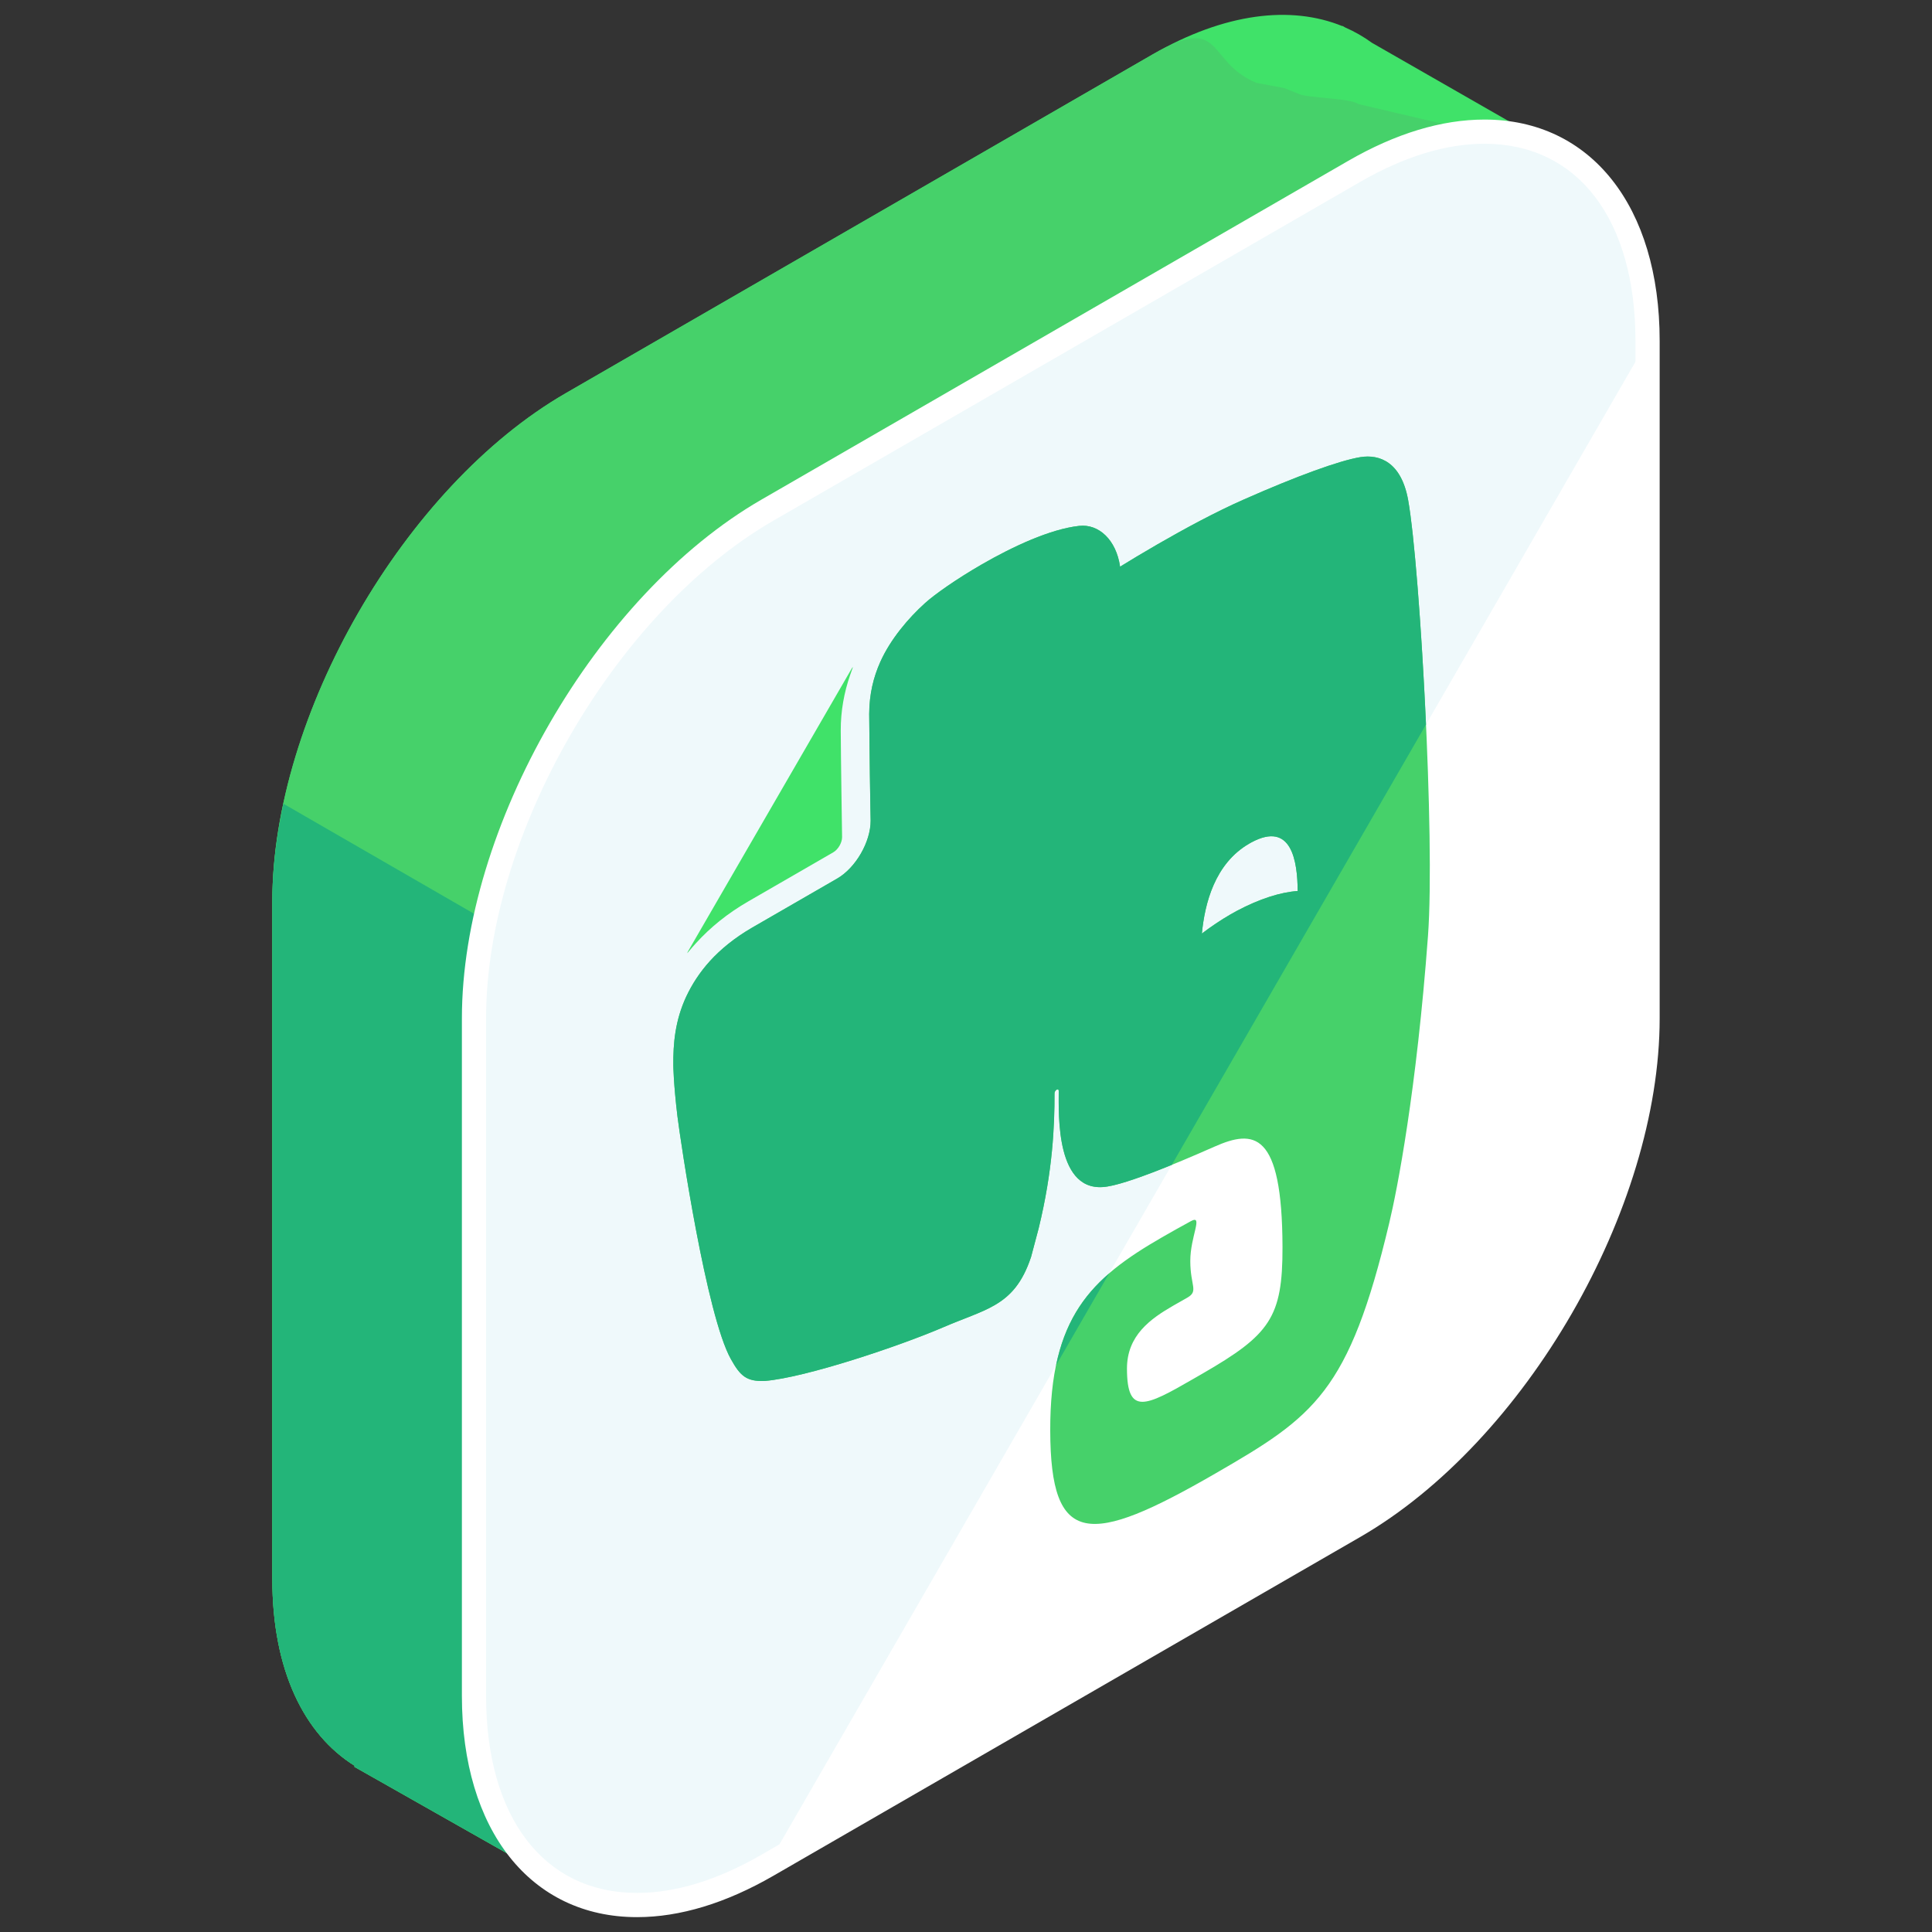<?xml version="1.0" ?><!DOCTYPE svg  PUBLIC '-//W3C//DTD SVG 1.1//EN'  'http://www.w3.org/Graphics/SVG/1.1/DTD/svg11.dtd'><svg enable-background="new 0 0 130 130" height="130px" id="Layer_1" version="1.1" viewBox="0 0 130 130" width="130px" xml:space="preserve" xmlns="http://www.w3.org/2000/svg" xmlns:xlink="http://www.w3.org/1999/xlink"><rect x="0" y="0" width="130" height="130" fill="#333333" stroke="none"/><g><g><g><g><g><g><g><path d="M105.133,10.223l-12.82-7.344c-0.561-0.409-1.162-0.754-1.801-1.033l-0.189-0.107l-0.008,0.016         c-3.449-1.402-7.904-0.895-12.764,1.91L38.064,26.459c-10.857,6.269-19.74,21.656-19.74,34.193v45.592         c0,6.113,2.123,10.449,5.547,12.577l-0.033,0.06l14.248,8.072l8.012-13.949l31.453-18.158         c10.855-6.268,19.74-21.655,19.74-34.193V23.875L105.133,10.223z" fill="#40E269"/><path d="M105.133,10.223L91.41,7.004c-0.561-0.408-3.363-0.398-4.002-0.677L86.391,5.92l-1.832-0.34         c-3.449-1.402-2.148-4.721-7.008-1.916L38.064,26.459c-10.857,6.269-19.74,21.656-19.74,34.193v45.592         c0,6.113,2.123,10.449,5.547,12.577l-0.033,0.06l14.248,8.072l8.012-13.949l31.453-18.158         c10.855-6.268,19.74-21.655,19.74-34.193V23.875L105.133,10.223z" fill="#46D16A"/><path d="M19.076,54.084c-0.479,2.232-0.752,4.443-0.752,6.568v45.592c0,6.113,2.123,10.449,5.547,12.577         l-0.033,0.06l14.248,8.072l8.012-13.949l31.453-18.158c1.844-1.064,3.627-2.41,5.322-3.944L19.076,54.084z" fill="#23B579"/><g><path d="M51.635,34.328c-10.857,6.269-19.742,21.656-19.742,34.193v45.592          c0,12.538,8.885,17.666,19.742,11.397l39.484-22.795c10.857-6.269,19.742-21.655,19.742-34.194V22.931          c0-12.538-8.885-17.665-19.742-11.397L51.635,34.328z" fill="#FFFFFF"/><path d="M110.861,22.931c0-12.538-8.885-17.665-19.742-11.397L51.635,34.328          c-10.857,6.269-19.742,21.656-19.742,34.193v45.592c0,12.538,8.885,17.666,19.742,11.397" fill="#5BC0D8" opacity="0.1"/><path d="M42.865,129h-0.002c-7.158,0-11.783-5.844-11.783-14.887V68.521          c0-12.828,9.037-28.484,20.146-34.897l39.486-22.796c3.201-1.848,6.289-2.783,9.178-2.783          c7.158,0,11.785,5.844,11.785,14.886v45.591c0,12.83-9.039,28.485-20.148,34.898l-39.486,22.796          C48.84,128.062,45.754,129,42.865,129z M99.891,9.673c-2.6,0-5.414,0.863-8.363,2.564L52.041,35.033          c-10.66,6.156-19.334,21.178-19.334,33.488v45.592c0,8.178,3.891,13.258,10.156,13.258h0.002c2.6,0,5.412-0.863,8.361-2.564          l39.486-22.796c10.66-6.155,19.334-21.179,19.334-33.489V22.931C110.047,14.753,106.156,9.673,99.891,9.673z" fill="#FFFFFF"/></g></g></g></g></g></g></g><g><g enable-background="new    "><g><path d="M57.395,44.88l-0.07,0.079L46.282,64.038l-0.041,0.104c0.23-0.272,0.538-0.628,0.589-0.677      c0.961-1.06,2.127-2.009,3.535-2.82l5.706-3.296c0.326-0.188,0.593-0.647,0.591-1.022c0,0-0.086-5.601-0.09-7.171v-0.018      c-0.003-1.292,0.226-2.551,0.635-3.726L57.395,44.88" fill="#40E269"/><path d="M80.871,62.817c0.195-2.012,0.861-4.708,3.188-6.053c0.048-0.028,0.097-0.055,0.146-0.082      c2.712-1.457,3.1,1.274,3.113,3.272c-1.144,0.077-2.561,0.52-4.096,1.337c-0.14,0.074-0.277,0.152-0.414,0.23      C82.134,61.912,81.484,62.35,80.871,62.817 M66.053,37.982c-1.726,0.997-3.176,2.025-3.805,2.595      c-1.105,0.993-2.331,2.431-3.016,3.964c-0.452,1.012-0.74,2.154-0.745,3.502c0.002,0.769,0.032,2.55,0.046,4.151      c0.021,1.588,0.051,3.013,0.051,3.023c0.004,1.43-1.005,3.177-2.249,3.896l-5.7,3.29c-1.217,0.703-2.145,1.475-2.855,2.252      c-0.712,0.786-1.216,1.581-1.601,2.395c-0.752,1.619-0.886,3.158-0.872,4.643c0,0,0.012,1.209,0.276,3.408      c0.211,1.705,1.954,13.42,3.596,16.346c0.631,1.137,1.053,1.525,2.292,1.472c2.757-0.229,9.062-2.347,12.016-3.618      c1.369-0.589,2.502-0.938,3.431-1.475c1.071-0.619,1.873-1.484,2.461-3.25c0,0,0.213-0.785,0.511-1.926      c0.952-3.898,1.073-6.94,1.066-9.08c0-0.11,0.072-0.209,0.144-0.25c0.07-0.041,0.139-0.026,0.14,0.087      c0.004,1.508-0.238,7.022,3.284,6.429c1.384-0.225,4.26-1.381,7.189-2.677c2.644-1.171,4.562-1.083,4.584,6.746      c0.012,4.754-0.854,5.905-5.376,8.518c-0.223,0.129-0.436,0.253-0.644,0.371c-3.195,1.845-4.438,2.467-4.446-0.691      c-0.006-2.249,1.587-3.366,3.119-4.251c0.321-0.186,0.641-0.36,0.942-0.535c0.772-0.446,0.204-0.779,0.2-2.457      c-0.006-1.664,0.901-3.157,0.043-2.692c-0.679,0.372-1.326,0.729-1.94,1.085c-4.789,2.762-7.55,5.366-7.527,13.016      c0.021,7.831,2.627,7.778,11.105,2.883c6.652-3.84,8.993-5.449,11.704-16.852c0.544-2.26,1.84-8.936,2.61-19.337      c0.48-6.579-0.554-24.987-1.338-29.325c-0.463-2.538-1.909-3.086-3.215-2.877c-1.41,0.232-4.261,1.267-7.849,2.854      c-1.888,0.832-3.992,1.969-5.793,3.009c-0.952,0.548-1.817,1.071-2.525,1.507c-0.254-1.8-1.434-2.896-2.759-2.744      C70.673,35.601,68.157,36.768,66.053,37.982" fill="#46D16A"/><g><path d="M71.066,91.855l3.558-6.161C72.863,87.217,71.648,89.068,71.066,91.855z" fill="#23B579"/><path d="M94.749,33.637c-0.463-2.538-1.909-3.086-3.215-2.877c-1.41,0.232-4.261,1.267-7.849,2.854       c-1.888,0.832-3.992,1.969-5.793,3.009c-0.952,0.548-1.817,1.071-2.525,1.507c-0.254-1.8-1.434-2.896-2.759-2.744       c-1.936,0.216-4.451,1.383-6.556,2.598c-1.726,0.997-3.176,2.025-3.805,2.595c-1.105,0.993-2.331,2.431-3.016,3.964       c-0.452,1.012-0.74,2.154-0.745,3.502c0.002,0.769,0.032,2.55,0.046,4.151c0.021,1.588,0.051,3.013,0.051,3.023       c0.004,1.43-1.005,3.177-2.249,3.896l-5.7,3.29c-1.217,0.703-2.145,1.475-2.855,2.252c-0.712,0.786-1.216,1.581-1.601,2.395       c-0.752,1.619-0.886,3.158-0.872,4.643c0,0,0.012,1.209,0.276,3.408c0.211,1.705,1.954,13.42,3.596,16.346       c0.631,1.137,1.053,1.525,2.292,1.472c2.757-0.229,9.062-2.347,12.016-3.618c1.369-0.589,2.502-0.938,3.431-1.475       c1.071-0.619,1.873-1.484,2.461-3.25c0,0,0.213-0.785,0.511-1.926c0.952-3.898,1.073-6.94,1.066-9.08       c0-0.11,0.072-0.209,0.144-0.25c0.07-0.041,0.139-0.026,0.14,0.087c0.004,1.508-0.238,7.022,3.284,6.429       c0.921-0.149,2.507-0.715,4.324-1.456l17.106-29.629C95.661,42.329,95.169,35.962,94.749,33.637z M83.223,61.292       c-0.14,0.074-0.277,0.152-0.414,0.23c-0.675,0.39-1.324,0.827-1.938,1.295c0.195-2.012,0.861-4.708,3.188-6.053       c0.048-0.028,0.097-0.055,0.146-0.082c2.712-1.457,3.1,1.274,3.113,3.272C86.175,60.032,84.758,60.475,83.223,61.292z" fill="#23B579"/></g></g></g></g></g></svg>